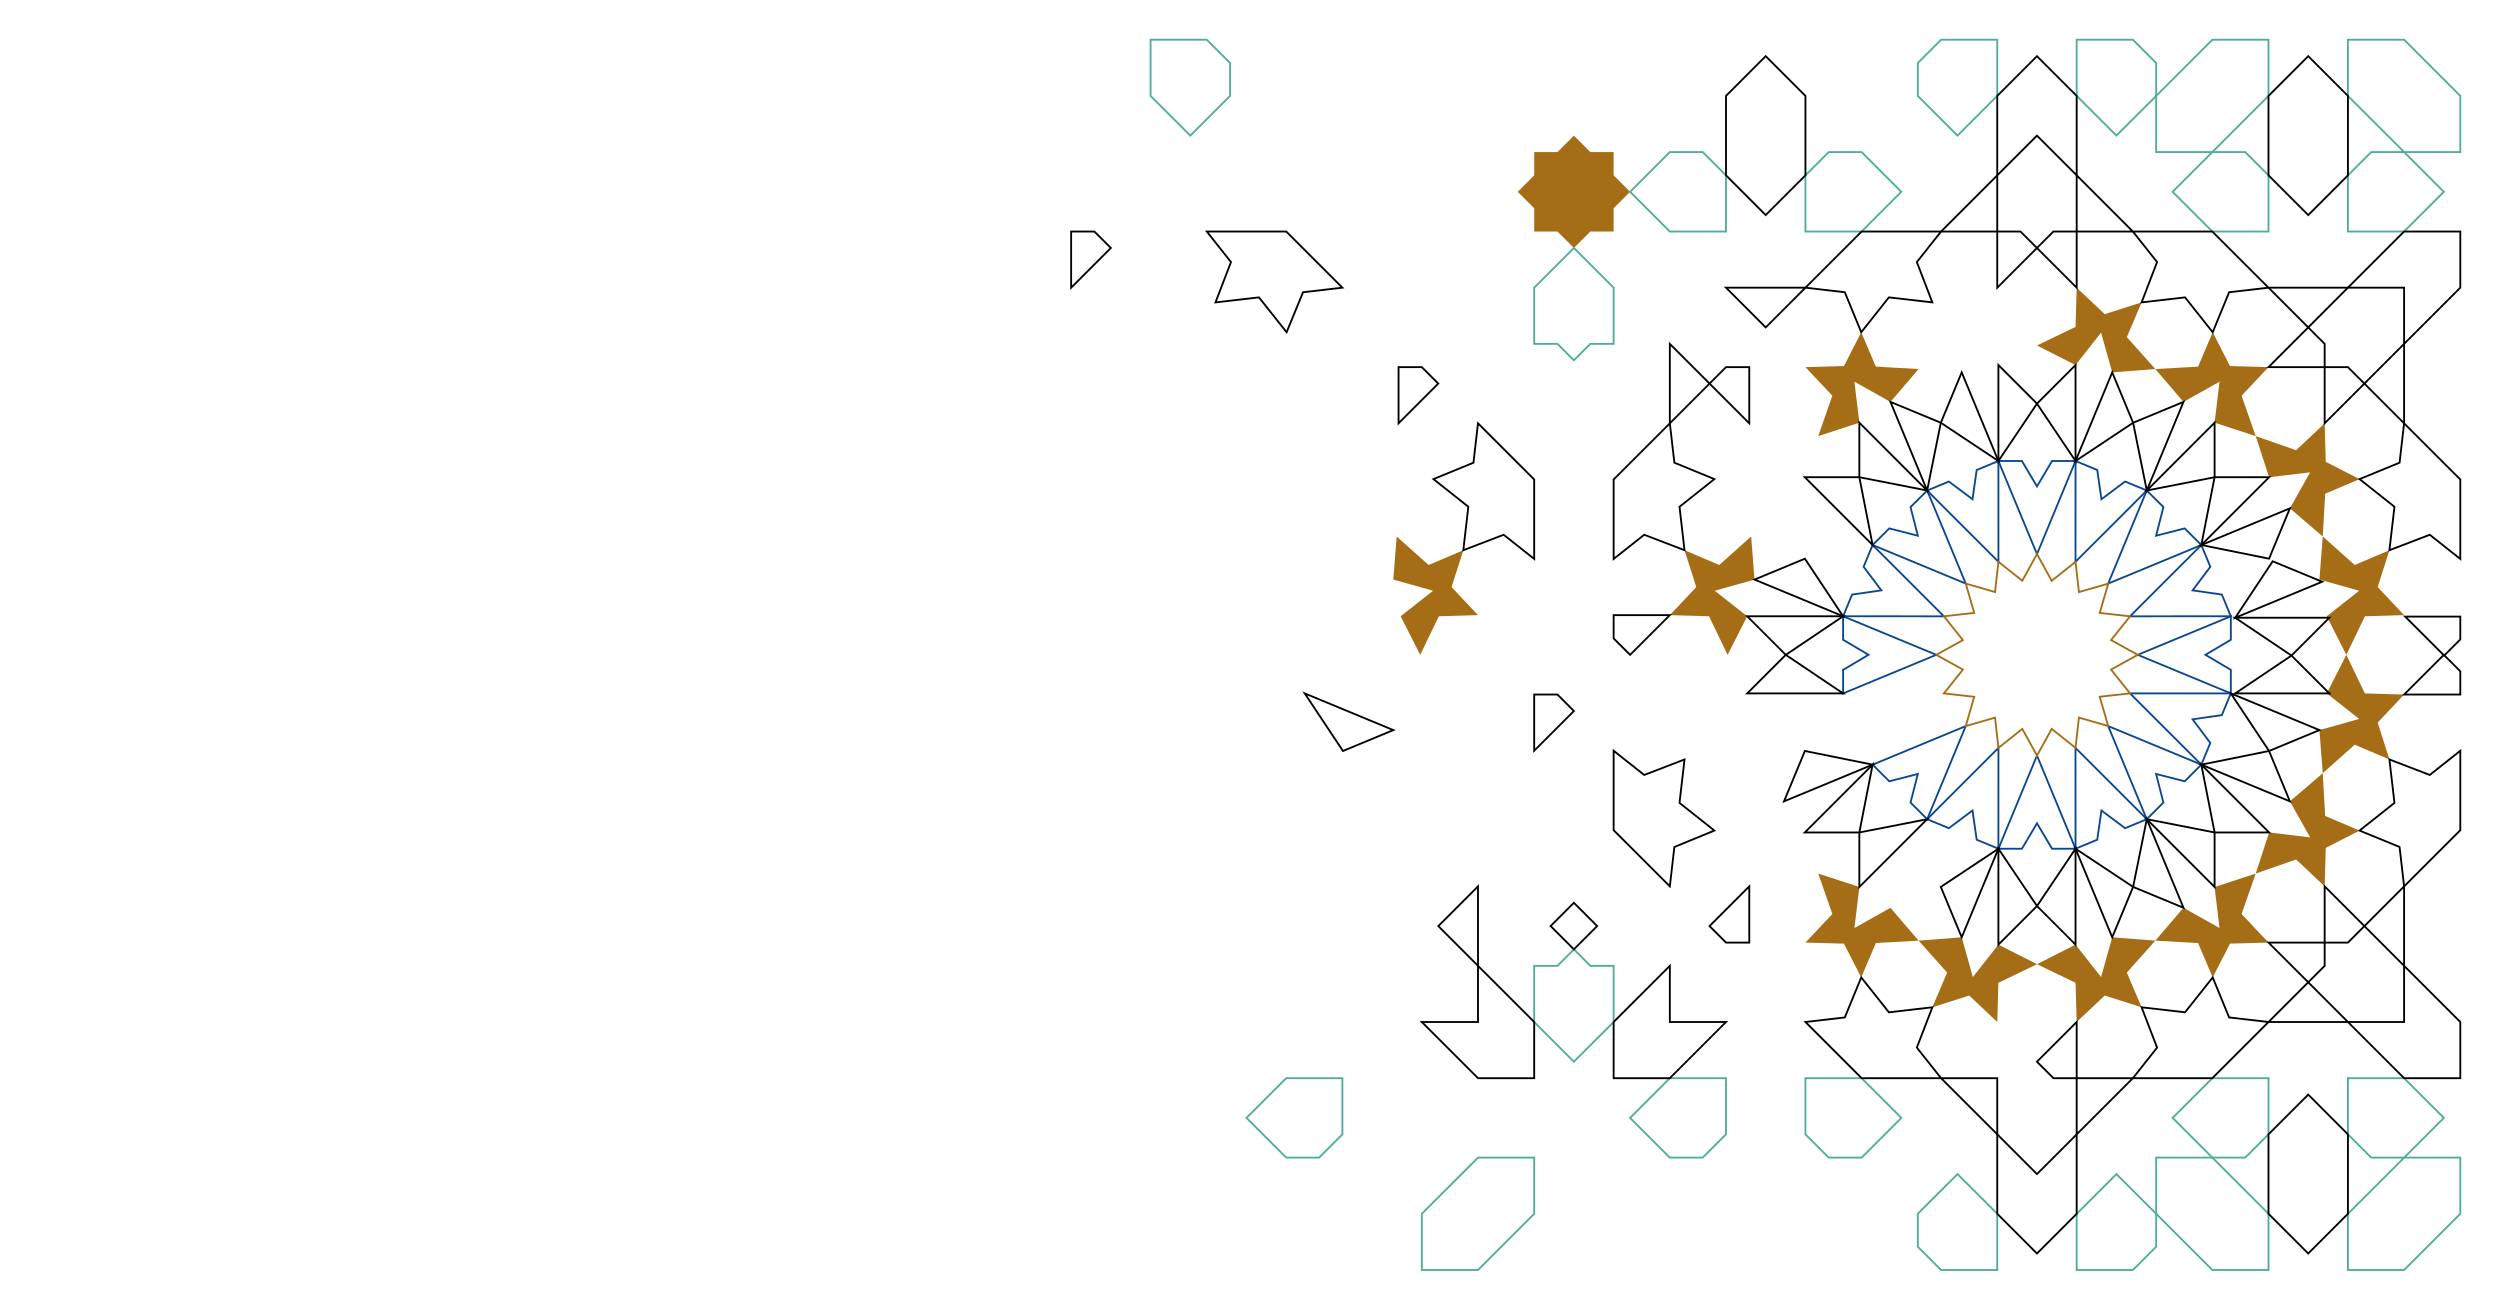 <?xml version="1.0" encoding="UTF-8"?>
<svg xmlns="http://www.w3.org/2000/svg" viewBox="0 0 672.55 352.33">
  <defs>
    <style>
      .cls-1 {
        stroke: #4cad9b;
      }

      .cls-1, .cls-2, .cls-3, .cls-4, .cls-5, .cls-6 {
        fill: none;
      }

      .cls-1, .cls-3, .cls-4, .cls-5, .cls-6 {
        stroke-miterlimit: 10;
        stroke-width: .5px;
      }

      .cls-2, .cls-7 {
        stroke-width: 0px;
      }

      .cls-3 {
        stroke: #094791;
      }

      .cls-4 {
        stroke: #4ead9b;
      }

      .cls-5 {
        stroke: #a56e16;
      }

      .cls-7 {
        fill: #a56e16;
      }

      .cls-6 {
        stroke: #000;
      }
    </style>
  </defs>
  <g id="Layer_3" data-name="Layer 3">
    <rect class="cls-2" x="0" y="0" width="672.55" height="352.33"/>
  </g>
  <g id="Layer_3_copy" data-name="Layer 3 copy">
    <polygon class="cls-3" points="495.83 186.54 520.89 176.16 495.83 165.79 495.83 172.11 502.66 176.16 495.83 180.21 495.83 186.54"/>
    <polygon class="cls-3" points="518.45 220.38 528.83 195.33 503.77 205.71 508.25 210.18 515.94 208.21 513.97 215.91 518.45 220.38"/>
    <polygon class="cls-3" points="543.94 228.32 547.99 221.49 552.04 228.32 558.36 228.32 547.99 203.26 537.61 228.32 543.94 228.32"/>
    <polygon class="cls-3" points="524.28 222.8 530.64 218.04 531.77 225.9 537.61 228.32 537.62 201.2 518.44 220.38 524.28 222.8"/>
    <polygon class="cls-3" points="600.14 180.21 593.31 176.16 600.14 172.11 600.14 165.79 575.08 176.16 600.14 186.54 600.14 180.21"/>
    <polygon class="cls-3" points="582 215.91 580.03 208.21 587.72 210.18 592.2 205.71 567.14 195.33 577.52 220.38 582 215.91"/>
    <polygon class="cls-3" points="594.62 199.87 589.86 193.51 597.72 192.38 600.14 186.54 573.02 186.54 592.2 205.71 594.62 199.87"/>
    <polygon class="cls-3" points="577.53 220.38 558.35 201.2 558.36 228.32 564.2 225.9 565.33 218.04 571.69 222.8 577.53 220.38"/>
    <polygon class="cls-3" points="513.97 136.42 515.94 144.12 508.25 142.15 503.77 146.62 528.83 157 518.45 131.95 513.97 136.42"/>
    <polygon class="cls-3" points="501.35 152.47 506.12 158.82 498.25 159.95 495.83 165.79 522.95 165.8 503.77 146.62 501.35 152.47"/>
    <polygon class="cls-3" points="537.61 124.02 547.99 149.07 558.36 124.02 552.04 124.02 547.99 130.85 543.94 124.02 537.61 124.02"/>
    <polygon class="cls-3" points="518.44 131.96 537.62 151.13 537.61 124.02 531.77 126.44 530.64 134.3 524.28 129.54 518.44 131.96"/>
    <polygon class="cls-3" points="577.52 131.95 567.14 157 592.2 146.62 587.72 142.15 580.03 144.12 582 136.42 577.52 131.95"/>
    <polygon class="cls-3" points="592.2 146.62 573.02 165.8 600.14 165.79 597.72 159.95 589.86 158.82 594.62 152.47 592.2 146.62"/>
    <polygon class="cls-3" points="571.69 129.54 565.33 134.3 564.2 126.44 558.36 124.02 558.35 151.13 577.53 131.96 571.69 129.54"/>
  </g>
  <g id="Layer_6" data-name="Layer 6">
    <polygon class="cls-7" points="597.09 102.69 595.77 113.71 606.83 117.32 603.03 106.45 610.27 98.77 599.91 98.47 599.91 98.47 595.26 89.38 591.33 98.63 579.83 99.28 587.4 108.12 597.09 102.69"/>
    <polygon class="cls-7" points="565.23 89.49 568.23 100.18 579.83 99.28 572.16 90.69 576.13 81.35 566.22 84.51 558.67 77.4 558.36 87.94 547.99 92.94 558.36 98.21 565.23 89.49"/>
    <polygon class="cls-7" points="621.47 225.27 610.44 223.95 606.83 235.01 617.7 231.21 625.38 238.45 625.68 228.09 625.69 228.09 634.77 223.44 625.52 219.51 624.87 208.01 616.03 215.58 621.47 225.27"/>
    <polygon class="cls-7" points="634.67 158.92 625.94 165.79 631.21 176.17 625.94 186.54 634.67 193.41 623.97 196.41 624.87 208.01 633.46 200.34 642.8 204.31 639.64 194.4 646.75 186.85 636.21 186.54 631.21 176.17 636.21 165.79 646.75 165.48 639.64 157.93 642.8 148.02 633.46 151.99 624.87 144.32 623.97 155.92 634.67 158.92"/>
    <polygon class="cls-7" points="565.23 262.85 558.36 254.12 547.99 259.39 558.36 264.39 558.67 274.93 566.22 267.82 576.13 270.98 572.16 261.64 579.83 253.05 568.23 252.15 565.23 262.85"/>
    <polygon class="cls-7" points="597.09 249.65 587.4 244.21 579.83 253.05 591.33 253.7 595.26 262.95 599.91 253.87 599.91 253.86 610.27 253.57 603.03 245.88 606.83 235.01 595.77 238.62 597.09 249.65"/>
    <polygon class="cls-7" points="461.3 158.92 472 155.92 471.1 144.32 462.51 151.99 453.17 148.02 456.33 157.93 449.22 165.48 459.76 165.79 464.76 176.17 470.03 165.79 461.3 158.92"/>
    <polygon class="cls-7" points="498.88 102.69 508.57 108.12 516.14 99.28 504.64 98.63 500.71 89.38 496.06 98.47 496.06 98.47 485.7 98.77 492.94 106.45 489.14 117.32 500.2 113.71 498.88 102.69"/>
    <polygon class="cls-7" points="621.47 127.07 616.03 136.75 624.87 144.32 625.52 132.82 634.77 128.89 625.69 124.25 625.68 124.25 625.38 113.88 617.7 121.12 606.83 117.32 610.44 128.38 621.47 127.07"/>
    <polygon class="cls-7" points="530.74 262.85 527.74 252.15 516.14 253.05 523.81 261.64 519.84 270.98 529.75 267.82 537.3 274.93 537.61 264.39 547.99 259.39 537.61 254.12 530.74 262.85"/>
    <polygon class="cls-7" points="412.73 56.03 412.73 62.28 418.99 62.28 423.41 66.71 423.41 66.71 423.41 66.71 423.41 66.71 423.41 66.71 427.84 62.28 434.1 62.28 434.1 56.03 438.53 51.6 434.1 47.17 434.1 40.91 427.84 40.91 423.41 36.49 423.41 36.49 423.41 36.49 423.41 36.49 423.41 36.49 418.99 40.91 412.73 40.91 412.73 47.17 408.3 51.6 412.73 56.03"/>
    <polygon class="cls-7" points="498.88 249.65 500.2 238.62 489.14 235.01 492.94 245.88 485.7 253.57 496.06 253.86 496.06 253.87 500.71 262.95 504.64 253.7 516.14 253.05 508.57 244.21 498.88 249.65"/>
    <polygon class="cls-7" points="376.8 165.79 382.07 176.17 387.07 165.79 397.61 165.48 390.5 157.93 393.66 148.02 384.32 151.99 375.73 144.32 374.83 155.92 385.53 158.92 376.8 165.79"/>
    <polygon class="cls-5" points="520.89 176.17 520.89 176.17 528.06 180.13 522.95 186.54 522.95 186.54 522.95 186.54 531.1 187.45 528.83 195.33 536.7 193.06 537.62 201.2 544.03 196.09 547.99 203.26 547.99 203.26 547.99 203.27 551.95 196.09 551.95 196.09 558.36 201.2 559.27 193.05 567.15 195.32 564.87 187.44 573.02 186.53 573.02 186.53 573.02 186.53 567.92 180.13 575.08 176.17 575.07 176.17 575.08 176.16 567.92 172.2 573.02 165.8 573.02 165.8 573.02 165.8 564.87 164.89 567.15 157.01 559.27 159.28 558.36 151.14 551.95 156.25 551.95 156.24 547.99 149.06 547.99 149.07 547.99 149.07 544.03 156.24 537.62 151.13 536.7 159.27 528.83 157 531.1 164.88 522.95 165.8 522.95 165.8 522.95 165.8 528.06 172.2 520.89 176.16 520.89 176.17"/>
  </g>
  <g id="Layer_7" data-name="Layer 7">
    <polygon class="cls-4" points="500.81 290.05 485.7 290.05 485.7 305.16 491.96 311.42 500.81 311.42 511.5 300.73 500.81 290.05"/>
    <polygon class="cls-4" points="511.5 51.6 500.81 40.91 491.96 40.91 485.7 47.17 485.7 62.29 500.81 62.29 511.5 51.6"/>
    <polygon class="cls-4" points="438.53 51.6 449.21 40.91 458.07 40.91 464.32 47.17 464.32 62.28 449.21 62.28 438.53 51.6"/>
    <polygon class="cls-4" points="580.05 335.39 580.05 326.53 569.36 315.85 558.67 326.53 558.67 341.65 573.79 341.65 580.05 335.39"/>
    <polygon class="cls-4" points="595.16 62.29 610.27 62.29 610.27 47.17 604.01 40.91 595.16 40.91 584.47 51.6 595.16 62.29"/>
    <polygon class="cls-4" points="537.3 25.8 537.3 10.69 522.19 10.69 515.92 16.95 515.92 25.8 526.61 36.48 537.3 25.8"/>
    <polygon class="cls-4" points="522.19 341.65 537.3 341.65 537.3 326.53 526.61 315.85 515.92 326.53 515.92 335.39 522.19 341.65"/>
    <polygon class="cls-4" points="423.41 66.71 412.73 77.39 412.73 92.51 418.99 92.51 423.41 96.93 427.84 92.51 434.1 92.51 434.1 77.4 423.41 66.71"/>
    <polygon class="cls-4" points="438.52 300.74 449.21 311.42 458.06 311.42 464.32 305.16 464.32 290.05 449.21 290.05 438.52 300.74"/>
    <polygon class="cls-4" points="423.41 285.62 412.72 274.94 412.72 259.83 418.98 259.83 423.41 255.4 427.84 259.83 434.1 259.83 434.1 274.94 423.41 285.62"/>
    <polygon class="cls-4" points="595.16 40.91 610.27 25.8 610.27 10.69 595.16 10.69 580.05 25.8 580.05 40.91 595.16 40.91"/>
    <polygon class="cls-4" points="657.44 51.6 646.76 40.91 661.87 40.91 661.87 25.8 661.87 25.8 661.87 25.8 646.76 10.69 631.64 10.69 631.64 25.8 646.76 40.91 637.9 40.91 631.64 47.17 631.64 62.29 646.75 62.28 657.44 51.6"/>
    <polygon class="cls-4" points="610.27 341.65 610.27 326.53 595.16 311.42 580.05 311.42 580.05 326.53 595.16 341.65 610.27 341.65"/>
    <polygon class="cls-4" points="580.05 25.8 580.05 16.95 573.79 10.69 558.67 10.69 558.67 25.8 569.36 36.48 580.05 25.8"/>
    <polygon class="cls-4" points="330.91 25.8 330.91 16.95 324.64 10.69 309.53 10.69 309.53 25.8 320.22 36.48 330.91 25.8"/>
    <polygon class="cls-1" points="661.87 326.54 661.87 326.53 661.87 326.53 661.87 311.42 646.76 311.42 657.44 300.73 646.75 290.05 631.64 290.05 631.64 305.16 637.9 311.42 646.76 311.42 631.64 326.53 631.64 341.65 646.76 341.65 661.87 326.54"/>
    <polygon class="cls-4" points="610.27 305.16 610.27 290.05 595.16 290.05 584.47 300.73 595.16 311.42 604.01 311.42 610.27 305.16"/>
    <polygon class="cls-4" points="382.5 341.65 397.62 341.65 412.73 326.54 412.73 326.53 412.73 326.53 412.73 311.42 397.62 311.42 382.5 326.53 382.5 341.65"/>
    <polygon class="cls-4" points="361.13 305.16 361.13 290.05 346.02 290.05 335.33 300.73 346.02 311.42 354.87 311.42 361.13 305.16"/>
  </g>
  <g id="Layer_8" data-name="Layer 8">
    <polygon class="cls-6" points="500.2 113.71 500.2 128.38 518.44 131.96 500.2 113.71"/>
    <polygon class="cls-6" points="537.61 254.12 547.99 243.74 537.61 228.32 537.61 254.12"/>
    <polygon class="cls-6" points="527.74 252.15 537.61 228.32 522.12 238.6 527.74 252.15"/>
    <polygon class="cls-6" points="558.36 254.12 558.36 228.32 547.99 243.74 558.36 254.12"/>
    <polygon class="cls-6" points="610.44 223.95 592.2 205.71 595.77 223.95 610.44 223.95"/>
    <polygon class="cls-6" points="595.77 238.62 595.77 223.95 577.53 220.38 595.77 238.62"/>
    <polygon class="cls-6" points="500.2 238.62 518.44 220.38 500.2 223.95 500.2 238.62"/>
    <polygon class="cls-6" points="568.23 252.15 573.85 238.6 558.36 228.32 568.23 252.15"/>
    <polygon class="cls-6" points="587.4 244.21 577.53 220.38 573.85 238.6 587.4 244.21"/>
    <polygon class="cls-6" points="485.53 223.95 500.2 223.95 503.77 205.71 485.53 223.95"/>
    <polygon class="cls-6" points="595.26 262.95 587.82 272.33 576.13 270.98 580.3 281.83 573.79 290.05 595.16 290.05 610.27 274.94 599.68 273.71 595.26 262.95"/>
    <polygon class="cls-6" points="661.87 201.97 653.65 208.48 642.8 204.31 644.16 216 634.77 223.44 645.53 227.86 646.75 238.45 661.87 223.34 661.87 201.97"/>
    <polygon class="cls-6" points="646.75 238.45 636.07 249.14 646.75 259.83 646.75 238.45"/>
    <polygon class="cls-6" points="601.32 186.54 626.63 186.54 616.45 176.36 626.63 166.19 601.32 166.19 616.45 176.36 601.32 186.54"/>
    <polygon class="cls-6" points="479.94 215.58 503.77 205.71 485.55 202.03 479.94 215.58"/>
    <polygon class="cls-6" points="495.83 186.54 480.41 176.17 495.83 165.79 470.03 165.79 480.41 176.17 470.03 186.54 495.83 186.54"/>
    <polygon class="cls-6" points="616.03 215.58 610.42 202.03 592.2 205.71 616.03 215.58"/>
    <polygon class="cls-6" points="558.67 290.05 558.67 305.16 573.78 290.05 558.67 290.05"/>
    <polygon class="cls-6" points="472 155.92 495.83 165.79 485.55 150.3 472 155.92"/>
    <polygon class="cls-6" points="485.53 128.38 503.77 146.62 500.2 128.38 485.53 128.38"/>
    <polygon class="cls-6" points="508.57 108.12 518.44 131.96 522.12 113.73 508.57 108.12"/>
    <polygon class="cls-6" points="631.64 274.94 646.75 290.05 661.87 290.05 661.87 274.94 657.44 270.51 646.75 259.83 646.75 274.94 631.64 274.94"/>
    <polygon class="cls-6" points="558.67 290.05 558.67 274.93 547.98 285.62 552.41 290.05 558.67 290.05"/>
    <polygon class="cls-6" points="527.74 100.18 522.12 113.73 537.61 124.02 527.74 100.18"/>
    <polygon class="cls-6" points="623.97 196.41 600.14 186.54 610.42 202.03 623.97 196.41"/>
    <polygon class="cls-6" points="537.3 305.16 537.3 326.53 547.98 337.22 558.67 326.53 558.67 320.27 558.67 305.16 547.98 315.85 537.3 305.16"/>
    <polygon class="cls-6" points="595.77 113.71 577.53 131.96 595.77 128.38 595.77 113.71"/>
    <polygon class="cls-6" points="610.44 128.38 595.77 128.38 592.2 146.62 610.44 128.38"/>
    <polygon class="cls-6" points="616.03 136.75 592.2 146.62 610.42 150.3 616.03 136.75"/>
    <polygon class="cls-6" points="624.7 156.5 611.4 151 601.32 166.19 624.7 156.5"/>
    <polygon class="cls-6" points="568.23 100.18 558.36 124.02 573.85 113.73 568.23 100.18"/>
    <polygon class="cls-6" points="558.36 98.21 547.99 108.59 558.36 124.02 558.36 98.21"/>
    <polygon class="cls-6" points="537.61 98.21 537.61 124.02 547.99 108.59 537.61 98.21"/>
    <polygon class="cls-6" points="587.4 108.12 573.85 113.73 577.53 131.96 587.4 108.12"/>
    <polygon class="cls-6" points="558.67 47.17 558.67 32.06 558.67 25.8 547.98 15.11 537.3 25.8 537.3 47.17 547.98 36.49 558.67 47.17"/>
    <polygon class="cls-6" points="573.79 62.29 580.3 70.5 576.13 81.35 587.82 80 595.26 89.38 599.68 78.62 610.27 77.39 595.16 62.29 573.79 62.29"/>
    <polygon class="cls-6" points="500.71 89.38 508.15 80 519.84 81.35 515.67 70.5 522.18 62.29 500.81 62.29 485.7 77.39 496.29 78.62 500.71 89.38"/>
    <polygon class="cls-6" points="547.98 66.71 558.67 77.4 558.67 62.29 552.41 62.29 547.98 66.71"/>
    <polygon class="cls-6" points="434.1 150.37 442.32 143.86 453.17 148.02 451.82 136.33 461.2 128.89 450.44 124.47 449.22 113.88 434.1 128.99 434.1 150.37"/>
    <polygon class="cls-6" points="537.3 62.29 537.3 77.4 547.98 66.71 543.56 62.29 537.3 62.29"/>
    <polygon class="cls-6" points="573.78 62.29 558.67 47.17 558.67 62.29 573.78 62.29"/>
    <polygon class="cls-6" points="537.3 47.17 522.18 62.29 537.3 62.29 537.3 47.17"/>
    <polygon class="cls-6" points="449.22 113.88 459.9 103.19 449.22 92.51 449.22 113.88"/>
    <polygon class="cls-6" points="636.07 249.14 625.38 238.45 625.38 253.57 631.64 253.57 636.07 249.14"/>
    <polygon class="cls-6" points="485.7 47.17 485.7 25.8 475.01 15.11 464.33 25.8 464.33 47.17 475.01 57.86 485.7 47.17"/>
    <polygon class="cls-6" points="459.9 103.19 470.59 113.88 470.59 98.77 464.33 98.77 459.9 103.19"/>
    <polygon class="cls-6" points="475.01 88.08 485.7 77.39 464.33 77.39 475.01 88.08"/>
    <polygon class="cls-6" points="661.87 186.85 661.87 180.59 657.44 176.17 646.75 186.85 661.87 186.85"/>
    <polygon class="cls-6" points="610.27 305.16 610.27 326.53 620.96 337.22 631.64 326.53 631.64 305.16 620.96 294.47 610.27 305.16"/>
    <polygon class="cls-6" points="522.18 290.05 537.3 305.16 537.3 290.05 522.18 290.05"/>
    <polygon class="cls-6" points="631.64 77.39 610.27 77.39 620.96 88.08 631.64 77.39"/>
    <polygon class="cls-6" points="661.87 165.88 647.04 165.88 657.53 176.36 661.87 172.02 661.87 165.88"/>
    <polygon class="cls-6" points="625.38 253.57 610.27 253.57 620.96 264.25 625.38 259.83 625.38 253.57"/>
    <polygon class="cls-6" points="620.96 264.25 610.27 274.94 631.64 274.94 620.96 264.25"/>
    <polygon class="cls-6" points="625.38 98.77 625.38 113.88 636.07 103.19 631.64 98.77 625.38 98.77"/>
    <polygon class="cls-6" points="620.96 88.08 610.27 98.77 625.38 98.77 625.38 92.51 620.96 88.08"/>
    <polygon class="cls-6" points="646.75 92.51 657.44 81.82 661.87 77.39 661.87 62.28 646.75 62.28 631.64 77.39 646.75 77.39 646.75 92.51"/>
    <polygon class="cls-6" points="646.75 113.88 646.75 92.51 636.07 103.19 646.75 113.88"/>
    <polygon class="cls-6" points="634.77 128.89 644.16 136.33 642.8 148.02 653.65 143.86 661.87 150.37 661.87 128.99 646.75 113.88 645.53 124.47 634.77 128.89"/>
    <polygon class="cls-6" points="631.64 47.17 631.64 25.8 620.96 15.11 610.27 25.8 610.27 47.17 620.96 57.86 631.64 47.17"/>
    <polygon class="cls-6" points="434.1 165.48 434.1 171.74 438.53 176.17 449.22 165.48 434.1 165.48"/>
    <polygon class="cls-6" points="519.84 270.98 508.15 272.33 500.71 262.95 496.29 273.71 485.7 274.94 500.81 290.05 522.18 290.05 515.67 281.83 519.84 270.98"/>
    <polygon class="cls-6" points="449.22 259.83 438.53 270.51 434.1 274.94 434.1 290.05 449.22 290.05 464.33 274.94 449.22 274.94 449.22 259.83"/>
    <polygon class="cls-6" points="461.2 223.44 451.82 216 453.17 204.31 442.32 208.48 434.1 201.97 434.1 223.34 449.22 238.45 450.44 227.86 461.2 223.44"/>
    <polygon class="cls-6" points="470.59 253.57 470.59 238.45 459.9 249.14 464.33 253.57 470.59 253.57"/>
    <polygon class="cls-6" points="374.83 196.41 351 186.54 361.28 202.03 374.83 196.41"/>
    <polygon class="cls-6" points="423.41 191.28 418.99 186.85 412.73 186.85 412.73 201.96 423.41 191.28"/>
    <rect class="cls-6" x="418.99" y="244.71" width="8.85" height="8.85" transform="translate(-52.18 372.28) rotate(-44.99)"/>
    <polygon class="cls-6" points="397.61 238.45 386.93 249.14 397.61 259.83 397.61 238.45"/>
    <polygon class="cls-6" points="382.5 274.94 397.61 290.05 412.73 290.05 412.73 274.94 408.3 270.51 397.61 259.83 397.61 274.94 382.5 274.94"/>
    <polygon class="cls-6" points="346.12 89.38 338.68 80 326.99 81.35 331.16 70.5 324.65 62.28 346.02 62.28 361.13 77.39 350.54 78.62 346.12 89.38"/>
    <polygon class="cls-6" points="288.16 62.29 288.16 77.4 298.84 66.71 294.42 62.29 288.16 62.29"/>
    <polygon class="cls-6" points="376.24 98.77 376.24 113.88 386.93 103.19 382.5 98.77 376.24 98.77"/>
    <polygon class="cls-6" points="385.63 128.89 395.01 136.33 393.66 148.02 404.51 143.86 412.73 150.37 412.73 128.99 397.61 113.88 396.39 124.47 385.63 128.89"/>
  </g>
</svg>